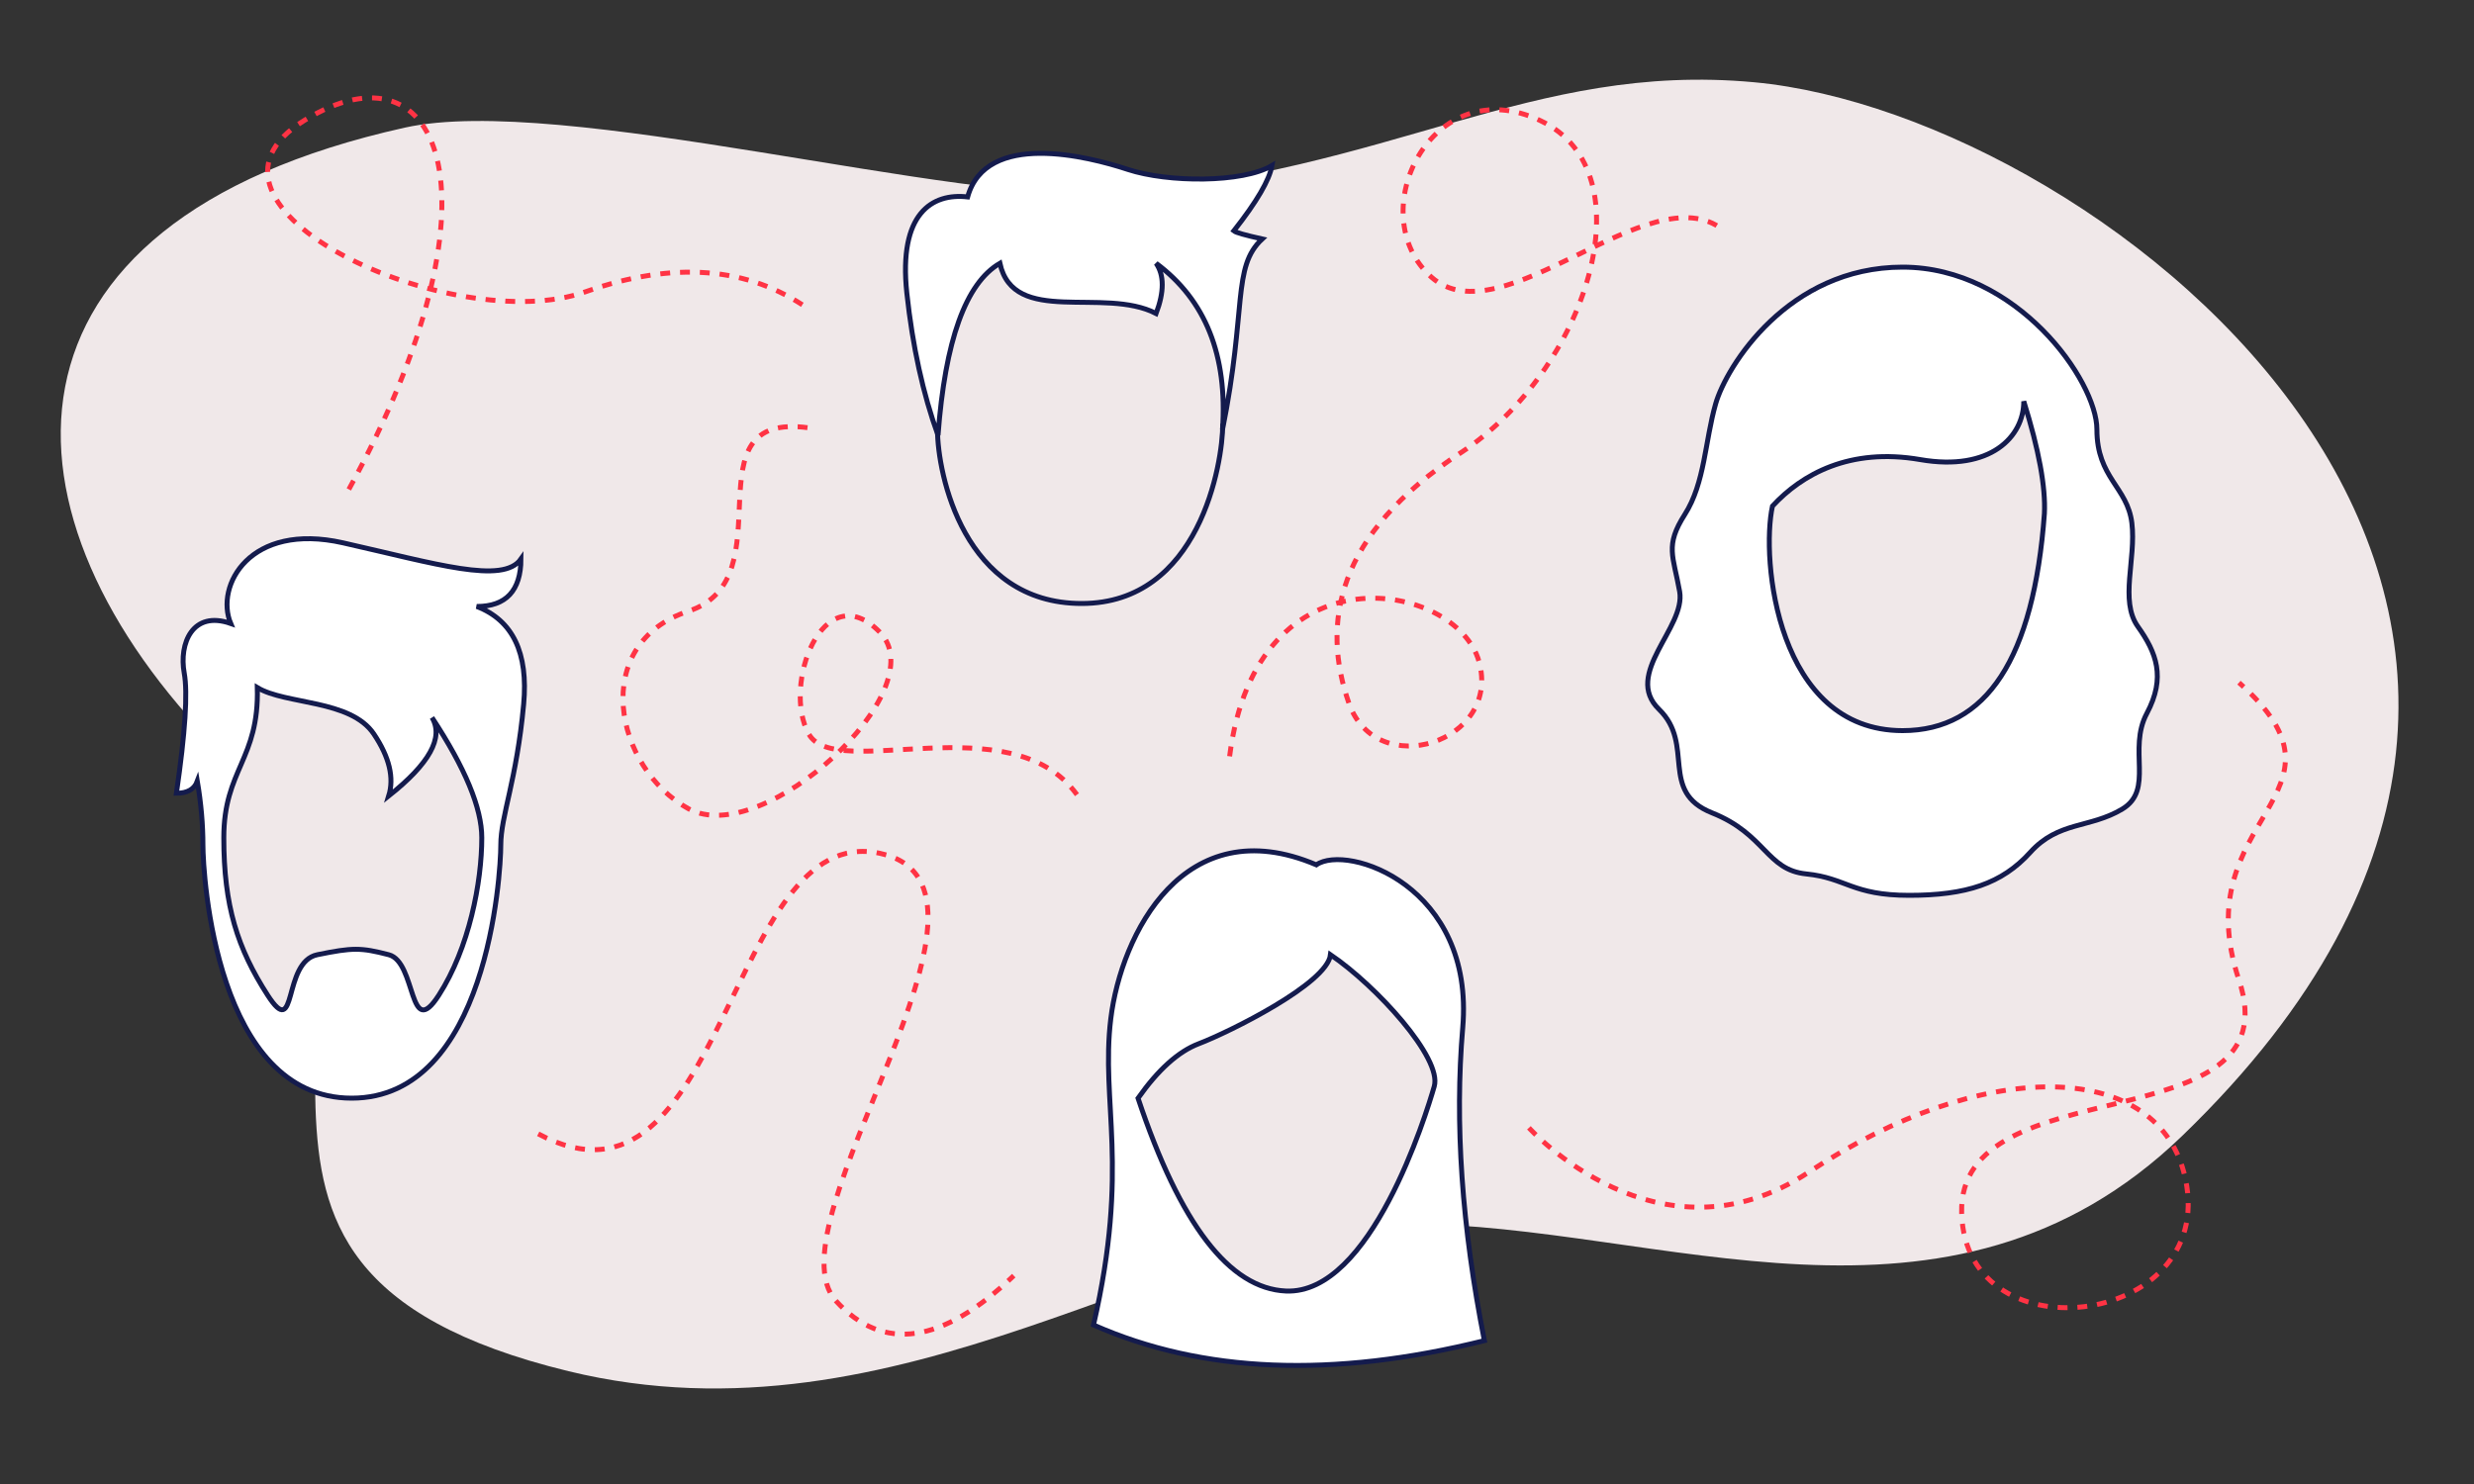 <?xml version="1.0" encoding="UTF-8"?>
<svg width="500px" height="300px" viewBox="0 0 500 300" version="1.1" xmlns="http://www.w3.org/2000/svg" xmlns:xlink="http://www.w3.org/1999/xlink">
    <rect x="0" y="0" width="500" height="300" fill="#333333" stroke="none"/>
    <!-- Generator: Sketch 63.1 (92452) - https://sketch.com -->
    <title>for-the-whole-team</title>
    <desc>Created with Sketch.</desc>
    <g id="for-the-whole-team" stroke="none" stroke-width="1" fill="none" fill-rule="evenodd">
        <path d="M81.807,25.804 C113.305,18.805 193.41,41.507 225.374,39.073 C281.156,34.827 309.398,12.46 354.486,16.626 C425.41,23.178 551.833,122.729 441.028,229.62 C393.736,275.242 335.353,247.406 284.437,247.406 C237.598,247.406 181.965,293.5 114.908,277.198 C26.236,255.642 90.747,198.549 44.246,151.5 C-2.256,104.451 -4.663,45.018 81.807,25.804 Z" id="Path" fill="#F0E8E9"></path>
        <g id="basic" transform="translate(182.53, 30.377)" stroke="#141B4D">
            <path d="M7.047,57.623 C8.481,38.458 12.649,26.867 19.549,22.851 C22.357,35.619 40.47,27.522 51.122,32.999 C52.774,28.625 52.774,25.242 51.122,22.851 C61.117,30.276 65.59,41.487 64.539,56.486 C69.495,31.891 66.425,23.649 72.564,17.93 C69.143,17.172 67.23,16.627 66.826,16.297 C71.458,10.413 74.029,6.012 74.54,3.093 C68.583,6.63 53.473,6.543 45.409,3.879 C37.344,1.215 16.767,-3.988 13.031,9.432 C5.883,8.613 -0.996,12.706 0.743,28.87 C1.902,39.645 4.004,49.23 7.047,57.623 Z" id="Path-34" fill="#FFFFFF"></path>
            <path d="M6.94,56.506 C6.94,65.444 12.285,91.623 36.08,91.623 C59.874,91.623 64.595,63.348 64.595,55.291" id="Path-43"></path>
        </g>
        <g id="woman" transform="translate(332.704, 53.855)" fill="#FFFFFF" stroke="#141B4D">
            <path d="M51.809,0.145 C74.922,0.145 91.081,23.126 91.081,32.954 C91.081,42.783 97.268,44.575 98.15,51.88 C99.032,59.185 95.643,67.575 99.359,72.801 C103.075,78.028 105.079,83.038 101.174,90.367 C97.268,97.696 102.735,105.807 96.183,109.721 C89.632,113.635 83.334,112.119 77.61,118.459 C71.886,124.798 64.664,127.145 53.14,127.145 C41.616,127.145 40.425,123.63 32.346,122.816 C24.267,122.003 24.144,114.788 13.308,110.473 C2.472,106.157 9.949,96.691 2.59,89.541 C-4.768,82.391 8.044,73.014 6.754,65.731 C5.464,58.447 3.74,56.507 7.8,50.146 C11.86,43.785 11.866,35.311 14.039,27.751 C16.213,20.19 28.695,0.145 51.809,0.145 Z M76.307,27.277 C76.307,34.392 69.618,41.522 55.369,39.054 C41.121,36.587 31.453,42.031 25.514,48.458 C23.156,59.189 26.365,93.846 51.809,93.846 C68.771,93.846 78.326,79.223 80.473,49.979 C80.745,44.619 79.356,37.051 76.307,27.277 Z" id="Combined-Shape"></path>
        </g>
        <g id="glasses" transform="translate(220.5, 171.301)" stroke="#141B4D">
            <path d="M45.535,3.527 C51.729,-0.782 77.585,7.769 75.117,36.5 C73.472,55.654 74.933,76.726 79.5,99.716 C48.803,107.335 22.47,106.279 0.5,96.549 C7.869,64.614 1.914,51.584 3.995,34.609 C6.077,17.633 18.766,-7.844 45.535,3.527 Z" id="Path-31" fill="#FFFFFF"></path>
            <path d="M48.397,21.699 C57.609,27.947 71.012,42.59 69.361,48.325 C67.711,54.059 56.527,90.436 39.397,89.688 C27.976,89.189 18.011,76.197 9.5,50.71 C13.576,44.929 17.661,41.259 21.756,39.699 C27.899,37.36 47.721,27.561 48.397,21.699 Z" id="Path-37" fill="#F0E8E9"></path>
        </g>
        <g id="mo" transform="translate(34.845, 108)" stroke="#141B4D">
            <path d="M11.782,18.043 C8.581,10.398 15.656,-2.505 34.465,1.735 C53.274,5.975 66.812,10.199 70.441,5.015 C70.411,11.406 67.432,14.602 61.503,14.602 C68.786,17.396 71.948,23.981 70.988,34.357 C69.547,49.92 66.365,56.906 66.365,62.819 C66.365,68.732 63.669,114 36.235,114 C8.801,114 6.167,69.007 6.167,62.819 C6.167,58.694 5.79,54.394 5.036,49.92 C4.434,51.545 3.024,52.358 0.808,52.358 C2.588,40.126 3.114,32.026 2.387,28.059 C1.297,22.108 4.038,15.323 11.782,18.043 Z" id="Path-39" fill="#FFFFFF"></path>
            <path d="M17.16,31 C22.909,34.48 36.005,33.374 40.711,40.382 C43.848,45.055 44.849,49.228 43.714,52.902 C51.956,46.382 54.873,41.102 52.465,37.061 C59.171,47.258 62.524,55.355 62.524,61.353 C62.524,70.349 59.981,83.642 53.841,93.18 C47.701,102.719 49.371,86.459 43.714,85 C38.057,83.541 36.454,83.541 29.299,85 C22.144,86.459 25.342,102.648 19.245,93.18 C13.149,83.712 10.385,75.136 10.385,61.353 C10.385,47.569 17.543,45.543 17.16,31 Z" id="Path-40" fill="#F0E8E9"></path>
        </g>
        <path d="M70.5,98.932 C102.617,40.35 89.555,7.129 61.549,24.314 C33.543,41.5 91.504,68.447 118.287,59 C136.143,52.702 151.202,53.869 163.465,62.5" id="Path-44" stroke="#FF3344" stroke-dasharray="2"></path>
        <path d="M108.777,229.215 C146.786,249.603 146.786,165.87 177.792,172.493 C208.797,179.115 154.738,247.44 168.974,263.021 C178.465,273.409 190.436,271.695 204.887,257.881" id="Path-45" stroke="#FF3344" stroke-dasharray="2"></path>
        <path d="M309,227.993 C309,227.993 335.17,257.06 365.561,236.954 C400.824,213.625 435.297,214.33 441.35,236.954 C449.666,268.039 397.262,275.223 396.451,245.232 C395.641,215.24 463.654,231.434 452.502,198.126 C441.35,164.819 478.375,160.901 452.502,138" id="Path-46" stroke="#FF3344" stroke-dasharray="2"></path>
        <path d="M248.508,152.893 C253.954,110 294.387,117.516 298.918,133.758 C303.449,150 278.229,158.142 272.622,142.163 C267.015,126.185 269.9,108.062 295.213,91.531 C320.525,75 333.471,34.948 311.368,24.412 C289.265,13.877 275.06,43.309 289.265,56 C303.471,68.691 333.518,34.919 348.188,46.444" id="Path-47" stroke="#FF3344" stroke-dasharray="2"></path>
        <path d="M217.654,160.649 C204.326,142.183 168.974,158.142 163.465,148.4 C157.956,138.657 166.33,116.098 177.792,127.777 C189.253,139.455 154.146,171.699 139.156,163.5 C124.166,155.301 119,130.157 139.156,123.545 C159.312,116.933 138.426,83 163.465,86.493" id="Path-48" stroke="#FF3344" stroke-dasharray="2"></path>
    </g>
</svg>